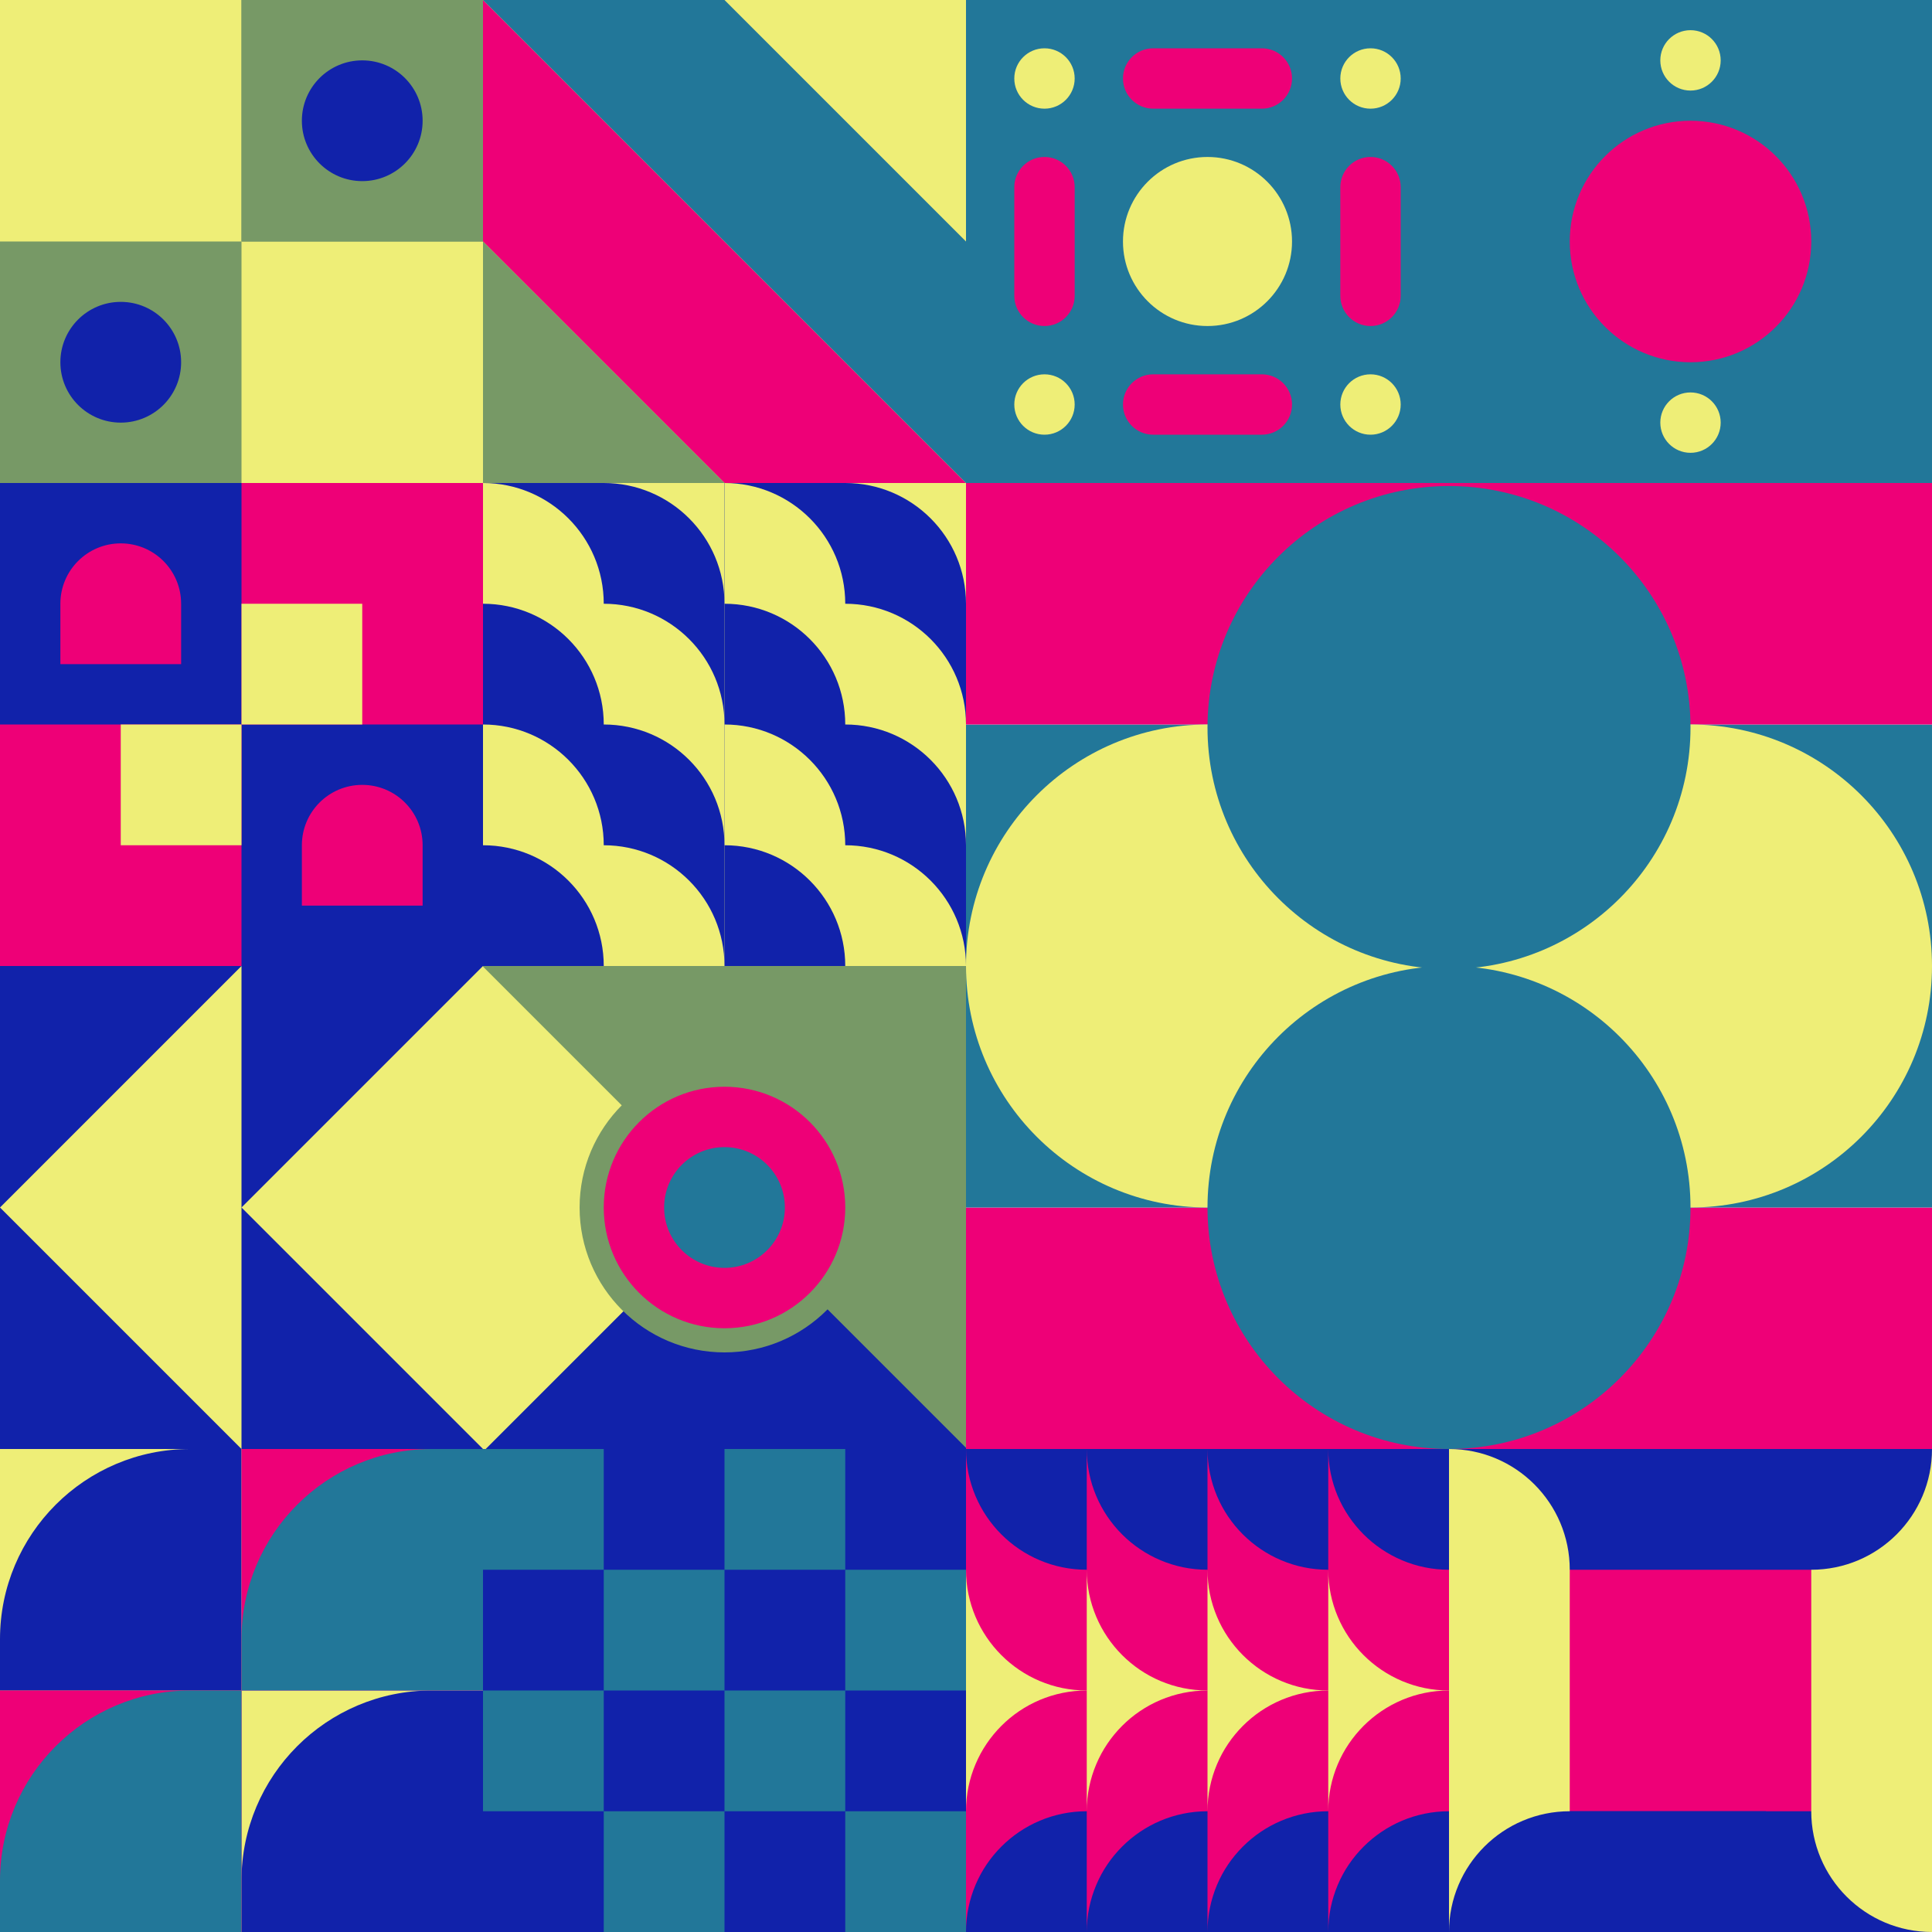 <svg xmlns="http://www.w3.org/2000/svg" id="geo" width="1280" height="1280" fill="none" style="width:640px;height:640px" viewBox="0 0 1280 1280"><g class="svg-image"><g width="320" height="320" class="block-0" clip-path="url(#trim)" transform="rotate(-90 160 160)"><style>@keyframes geo-14-a0_t{0%,13.636%{transform:translate(80px,80px);animation-timing-function:ease-in-out}50%,63.636%{transform:translate(80px,240px);animation-timing-function:ease-in-out}to{transform:translate(240px,240px)}}@keyframes geo-14-a1_t{0%,13.636%{transform:translate(240px,240px);animation-timing-function:ease-in-out}50%,63.636%{transform:translate(240px,80px);animation-timing-function:ease-in-out}to{transform:translate(80px,80px)}}@keyframes geo-37a0_t{0%,13.636%{transform:translate(160px,160px) rotate(0deg) translate(-140px,-20px)}50%,63.636%{transform:translate(160px,160px) rotate(90deg) translate(-140px,-20px)}to{transform:translate(160px,160px) rotate(180deg) translate(-140px,-20px)}}@keyframes geo-43a0_t{0%,50%,56.818%,6.818%,to{transform:translate(240px,80px) scale(1,1) translate(-240px,-80px)}25%,31.818%,75%,81.818%{transform:translate(240px,80px) scale(.5,.5) translate(-240px,-80px)}}@keyframes geo-43a1_t{0%,6.818%,to{transform:translate(0,0)}}@keyframes geo-43a2_t{0%,6.818%,to{transform:translate(0,0)}}@keyframes geo-43a3_t{0%,50%,56.818%,6.818%,to{transform:translate(80px,240px) scale(1,1) translate(-80px,-240px)}25%,31.818%,75%,81.818%{transform:translate(80px,240px) scale(.5,.5) translate(-80px,-240px)}}@keyframes geo-43a4_t{0%,6.818%,to{transform:translate(0,0)}25%,31.818%{transform:translate(0,80px)}50%,56.818%{transform:translate(-80px,80px)}75%,81.818%{transform:translate(-80px,0)}}@keyframes geo-43a5_t{0%,6.818%,to{transform:translate(0,0)}25%,31.818%{transform:translate(0,-80px)}50%,56.818%{transform:translate(80px,-80px)}75%,81.818%{transform:translate(80px,0)}}@keyframes geo-18-a0_t{0%,13.636%{transform:translate(0,0)}50%,63.636%{transform:translate(0,160px)}to{transform:translate(0,320px)}}@keyframes geo-18-a1_t{0%,13.636%{transform:translate(0,-160px)}50%,63.636%{transform:translate(0,0)}to{transform:translate(0,160px)}}@keyframes geo-18-a2_t{0%,13.636%{transform:translate(0,-320px)}50%,63.636%{transform:translate(0,-160px)}to{transform:translate(0,0)}}@keyframes geo-18-a3_t{0%,13.636%{transform:translate(0,0)}50%,63.636%{transform:translate(0,160px)}to{transform:translate(0,320px)}}</style><path fill="#796" d="M0 0h320v320H0z"/><path fill="#796" d="M0 320V0h320v320z"/><path fill="#ee7" d="M160 160V0h160v160zM160 320V160H0v160z"/><path fill="#796" d="M320 320V160H160v160z"/><circle r="40" fill="#12a" style="animation:2.2s ease-in-out infinite both geo-14-a0_t" transform="translate(80 80)"/><circle r="40" fill="#12a" style="animation:2.2s ease-in-out infinite both geo-14-a1_t" transform="translate(240 240)"/></g><g width="320" height="320" class="block-1" clip-path="url(#trim)" transform="rotate(180 320 160)"><path fill="#279" d="M0 0h320v320H0z"/><path fill="#ee7" d="M0 0h320v320H0z"/><path fill="#e07" d="M160 0H0l320 320V160L160 0Z"/><path fill="#279" d="M0 0v160l160 160h160L0 0Z"/><path fill="#796" d="M320 160V0H160l160 160Z"/></g><g width="320" height="320" class="block-2" clip-path="url(#trim)" transform="translate(640)"><path fill="#279" d="M0 0h320v320H0z"/><circle cx="268" cy="52" r="20" fill="#ee7"/><circle cx="52" cy="52" r="20" fill="#ee7"/><circle cx="268" cy="268" r="20" fill="#ee7"/><circle cx="52" cy="268" r="20" fill="#ee7"/><circle cx="160" cy="160" r="56" fill="#ee7"/><path fill="#e07" d="M248 124c0-11.046 8.954-20 20-20s20 8.954 20 20v72c0 11.046-8.954 20-20 20s-20-8.954-20-20v-72Zm-216 0c0-11.046 8.954-20 20-20s20 8.954 20 20v72c0 11.046-8.954 20-20 20s-20-8.954-20-20v-72Zm92-52c-11.046 0-20-8.954-20-20s8.954-20 20-20h72c11.046 0 20 8.954 20 20s-8.954 20-20 20h-72Zm0 216c-11.046 0-20-8.954-20-20s8.954-20 20-20h72c11.046 0 20 8.954 20 20s-8.954 20-20 20h-72Z"/></g><g width="320" height="320" class="block-3" clip-path="url(#trim)" transform="rotate(-90 640 -320)"><path fill="#279" d="M0 0h320v320H0z"/><circle cx="160" cy="160" r="80" fill="#e07"/><g fill="#ee7" style="animation:2.2s ease-in-out infinite both geo-37a0_t" transform="translate(20 140)"><circle cx="260" cy="20" r="20"/><circle cx="20" cy="20" r="20"/></g></g><g width="320" height="320" class="block-4" clip-path="url(#trim)" transform="translate(0 320)"><path fill="#12a" d="M0 0h320v320H0z"/><path fill="#e07" d="M160 160V0h160v160H160Z" style="animation:4.4s ease-in-out infinite both geo-43a0_t"/><path fill="#e07" d="M40 120V80c0-22.1 17.9-40 40-40s40 17.9 40 40v40H40Z" style="animation:4.4s ease-in-out infinite both geo-43a1_t"/><path fill="#e07" d="M200 280v-40c0-22.1 17.9-40 40-40s40 17.9 40 40v40h-80Z" style="animation:4.4s ease-in-out infinite both geo-43a2_t"/><path fill="#e07" d="M0 320V160h160v160H0Z" style="animation:4.4s ease-in-out infinite both geo-43a3_t"/><path fill="#ee7" d="M80 240v-80h80v80H80Z" style="animation:4.4s ease-in-out infinite both geo-43a4_t"/><path fill="#ee7" d="M160 160V80h80v80h-80Z" style="animation:4.4s ease-in-out infinite both geo-43a5_t"/></g><g width="320" height="320" class="block-5" clip-path="url(#trim)" transform="translate(320 320)"><path fill="#796" d="M0 0h320v320H0z"/><path fill="#ee7" d="M80-80c44.183 0 80 35.817 80 80v240c-44.183 0-80-35.817-80-80V-80Zm160 0c44.183 0 80 35.817 80 80v240c-44.183 0-80-35.817-80-80V-80Z"/><path fill="#12a" d="M80 240c-44.183 0-80-35.817-80-80V-80c44.183 0 80 35.817 80 80v240Zm160 0c-44.183 0-80-35.817-80-80V-80c44.183 0 80 35.817 80 80v240ZM80 0c44.183 0 80 35.817 80 80v240c-44.183 0-80-35.817-80-80V0Zm160 0c44.183 0 80 35.817 80 80v240c-44.183 0-80-35.817-80-80V0Z"/><path fill="#ee7" d="M80 320c-44.183 0-80-35.817-80-80V0c44.183 0 80 35.817 80 80v240Zm160 0c-44.183 0-80-35.817-80-80V0c44.183 0 80 35.817 80 80v240ZM80 80c44.183 0 80 35.817 80 80v240c-44.183 0-80-35.817-80-80V80Zm160 0c44.183 0 80 35.817 80 80v240c-44.183 0-80-35.817-80-80V80Z"/><path fill="#12a" d="M80 400c-44.183 0-80-35.817-80-80V80c44.183 0 80 35.817 80 80v240Zm160 0c-44.183 0-80-35.817-80-80V80c44.183 0 80 35.817 80 80v240ZM80 160c44.183 0 80 35.817 80 80v240c-44.183 0-80-35.817-80-80V160Zm160 0c44.183 0 80 35.817 80 80v240c-44.183 0-80-35.817-80-80V160Z"/><path fill="#ee7" d="M80 480c-44.183 0-80-35.817-80-80V160c44.183 0 80 35.817 80 80v240Zm160 0c-44.183 0-80-35.817-80-80V160c44.183 0 80 35.817 80 80v240ZM80 240c44.183 0 80 35.817 80 80v240c-44.183 0-80-35.817-80-80V240Zm160 0c44.183 0 80 35.817 80 80v240c-44.183 0-80-35.817-80-80V240Z"/><path fill="#12a" d="M80 560c-44.183 0-80-35.817-80-80V240c44.183 0 80 35.817 80 80v240Zm160 0c-44.183 0-80-35.817-80-80V240c44.183 0 80 35.817 80 80v240Z"/></g><g width="640" height="640" class="block-6" clip-path="url(#trim)" transform="matrix(2 0 0 2 640 320)"><path fill="#fff" d="M0 0h320v320H0z"/><path fill="#e07" d="M0 240h320v80H0z"/><path fill="#279" d="M0 80h320v160H0z"/><path fill="#e07" d="M0 0h320v80H0z"/><circle cx="240" cy="160" r="80" fill="#ee7"/><circle cx="80" cy="160" r="80" fill="#ee7"/><circle cx="160" cy="240" r="80" fill="#279"/><circle cx="160" cy="81" r="80" fill="#279"/></g><g width="320" height="320" class="block-7" clip-path="url(#trim)" transform="rotate(90 -160 480)"><path fill="#12a" d="M0 0h320v320H0z"/><path fill="#ee7" d="M320 0H0l160 160L320 0Z" style="animation:2.2s ease-in-out infinite both geo-18-a0_t"/><path fill="#ee7" d="M320 0H0l160 160L320 0Z" style="animation:2.2s ease-in-out infinite both geo-18-a1_t" transform="translate(0 -160)"/><path fill="#ee7" d="M320 0H0l160 160L320 0Z" style="animation:2.2s ease-in-out infinite both geo-18-a2_t" transform="translate(0 -320)"/><path fill="#ee7" d="M320 160H0l160 160 160-160Z" style="animation:2.2s ease-in-out infinite both geo-18-a3_t"/></g><g width="320" height="320" class="block-8" clip-path="url(#trim)" transform="translate(320 640)"><path fill="#796" d="M0 0h320v320H0z"/><g transform="rotate(90 139.85 319.85)"><path fill="#ee7" d="M142.438 137.664 575.47 570.696l-322.44 322.44-433.033-433.032z"/><path fill="#12a" d="M302.938-24.036 735.97 408.996l-322.44 322.44-433.033-433.032z"/></g><circle cx="160" cy="160" r="88" fill="#e07" stroke="#796" stroke-width="16"/><circle cx="160" cy="160" r="40" fill="#279"/></g><g width="320" height="320" class="block-9" clip-path="url(#trim)" transform="translate(0 960)"><path fill="#796" d="M0 320V0h160v320z"/><path fill="#ee7" d="M160 320V160h160v160z"/><path fill="#12a" fill-rule="evenodd" d="M320 160h-34c-69.588 0-126 56.412-126 126v34h160V160Z" clip-rule="evenodd"/><path fill="#ee7" d="M0 160V0h160v160z"/><path fill="#12a" fill-rule="evenodd" d="M160 0h-34C56.412 0 0 56.412 0 126v34h160V0Z" clip-rule="evenodd"/><path fill="#e07" d="M160 160V0h160v160z"/><path fill="#279" fill-rule="evenodd" d="M320 0h-34c-69.588 0-126 56.412-126 126v34h160V0Z" clip-rule="evenodd"/><path fill="#e07" d="M0 320V160h160v160z"/><path fill="#279" fill-rule="evenodd" d="M160 160h-34C56.412 160 0 216.412 0 286v34h160V160Z" clip-rule="evenodd"/></g><g width="320" height="320" class="block-10" clip-path="url(#trim)" transform="translate(320 960)"><path fill="#fff" d="M0 0h320v320H0z"/><path fill="#12a" d="M0 320V0h320v320z"/><path fill="#279" d="M0 80V0h80v80zM160 80V0h80v80zM80 160V80h80v80zM240 160V80h80v80zM0 240v-80h80v80zM160 240v-80h80v80zM80 320v-80h80v80zM240 320v-80h80v80z"/></g><g width="320" height="320" class="block-11" clip-path="url(#trim)" transform="rotate(90 0 960)"><path fill="#ee7" d="M0 0h320v320H0z"/><path fill="#e07" d="M0 240h160c0 44.183-35.817 80-80 80H0v-80Zm0-80h160c0 44.183-35.817 80-80 80H0v-80Zm0-80h160c0 44.183-35.817 80-80 80H0V80ZM0 0h160c0 44.183-35.817 80-80 80H0V0Z"/><path fill="#12a" d="M-80 240H80c0 44.183-35.817 80-80 80h-80v-80Zm0-80H80c0 44.183-35.817 80-80 80h-80v-80Zm0-80H80c0 44.183-35.817 80-80 80h-80V80Zm0-80H80c0 44.183-35.817 80-80 80h-80V0Z"/><path fill="#e07" d="M320 240H160c0 44.183 35.817 80 80 80h80v-80Zm0-80H160c0 44.183 35.817 80 80 80h80v-80Zm0-80H160c0 44.183 35.817 80 80 80h80V80Zm0-80H160c0 44.183 35.817 80 80 80h80V0Z"/><path fill="#12a" d="M400 240H240c0 44.183 35.817 80 80 80h80v-80Zm0-80H240c0 44.183 35.817 80 80 80h80v-80Zm0-80H240c0 44.183 35.817 80 80 80h80V80Zm0-80H240c0 44.183 35.817 80 80 80h80V0Z"/></g><g width="320" height="320" class="block-12" clip-path="url(#trim)" transform="translate(960 960)"><path fill="#e07" d="M0 0h320v320H0z"/><path fill="#12a" d="M320 320H0c0-44.183 35.817-80 80-80h240v80Z"/><path fill="#ee7" d="M320 0v320c-44.183 0-80-35.817-80-80V0h80Z"/><path fill="#12a" d="M0 0h320c0 44.183-35.817 80-80 80H0V0Z"/><path fill="#ee7" d="M0 320V0c44.183 0 80 35.817 80 80v240H0Z"/><path fill="#12a" d="M210 320H0c0-44.183 35.817-80 80-80h130v80Z"/></g></g><clipPath id="trim"><path fill="#fff" d="M0 0h320v320H0z"/></clipPath><filter id="noiseFilter"><feTurbulence baseFrequency=".5" result="noise"/><feColorMatrix type="saturate" values=".1"/><feBlend in="SourceGraphic" in2="noise" mode="multiply"/></filter><path d="M0 0h1280v1280H0z" filter="url(#noiseFilter)" opacity=".4"/></svg>